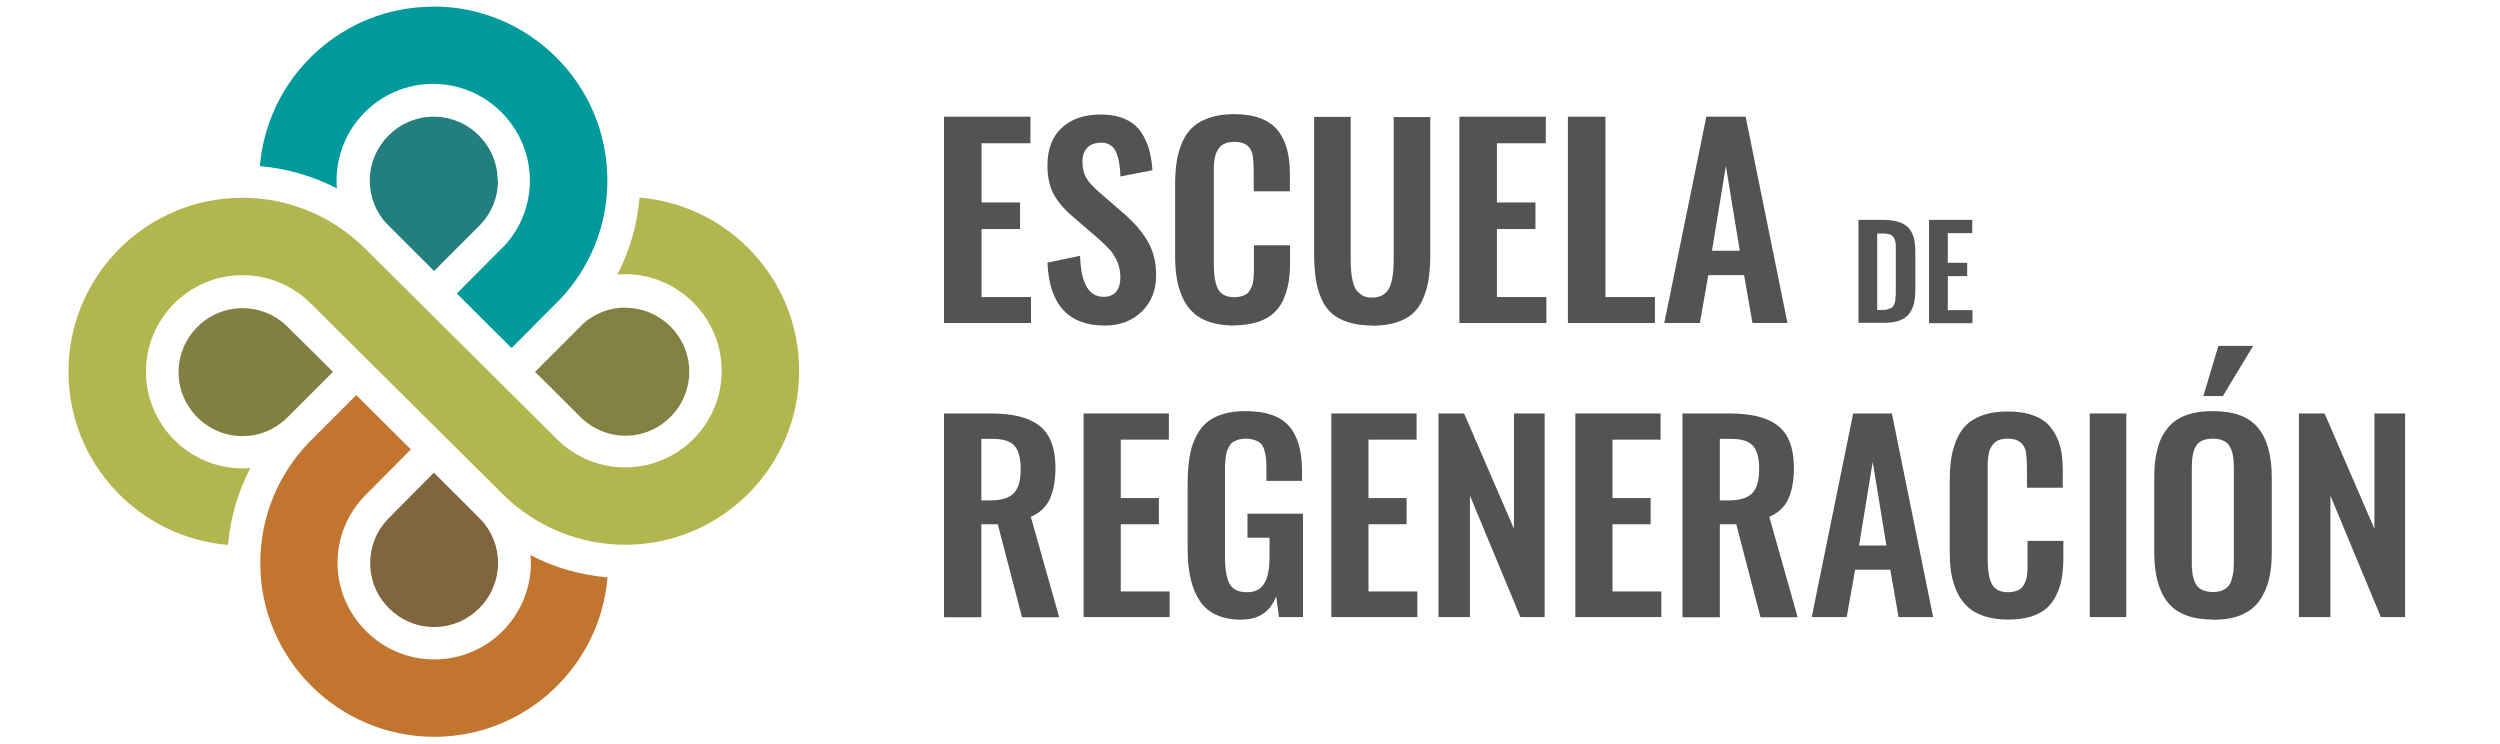 <svg xmlns="http://www.w3.org/2000/svg" width="309" height="92" viewBox="0 0 309 92" fill="none"><g clip-path="url(#clip0_224_823)"><path d="M116.681 39.924V14.423H127.362V17.707H121.32V25.024H126.081V28.308H121.32V36.712H127.434V39.924H116.681Z" fill="#535353"></path><path d="M136.545 40.237C132.051 40.237 129.682 37.653 129.465 32.461L133.5 31.616C133.597 34.997 134.564 36.687 136.4 36.687C137.101 36.687 137.633 36.47 137.971 36.035C138.309 35.601 138.479 35.021 138.479 34.297C138.479 33.572 138.358 32.944 138.092 32.341C137.826 31.761 137.536 31.278 137.198 30.892C136.86 30.529 136.376 30.046 135.748 29.491L132.389 26.593C131.398 25.724 130.673 24.83 130.19 23.913C129.706 22.995 129.465 21.836 129.465 20.435C129.465 18.455 130.045 16.91 131.205 15.823C132.365 14.736 133.96 14.157 135.989 14.157C136.932 14.157 137.754 14.253 138.479 14.495C139.204 14.736 139.784 15.05 140.267 15.461C140.726 15.871 141.113 16.378 141.427 16.982C141.741 17.586 141.983 18.214 142.128 18.866C142.273 19.518 142.393 20.242 142.442 21.039L138.479 21.812C138.479 21.305 138.43 20.846 138.382 20.484C138.334 20.097 138.261 19.711 138.14 19.325C138.02 18.938 137.875 18.624 137.705 18.383C137.536 18.141 137.295 17.948 136.98 17.803C136.666 17.658 136.328 17.61 135.917 17.634C135.24 17.682 134.709 17.9 134.346 18.31C133.984 18.721 133.79 19.276 133.79 19.977C133.79 20.798 133.96 21.474 134.274 22.005C134.588 22.536 135.096 23.092 135.796 23.695L139.131 26.593C139.687 27.1 140.17 27.583 140.581 28.042C140.992 28.525 141.379 29.056 141.765 29.66C142.128 30.264 142.418 30.94 142.611 31.664C142.804 32.389 142.901 33.162 142.901 33.983C142.901 35.842 142.321 37.339 141.137 38.498C139.953 39.658 138.43 40.237 136.521 40.237H136.545Z" fill="#535353"></path><path d="M152.495 40.237C151.407 40.237 150.416 40.092 149.595 39.827C148.749 39.561 148.048 39.175 147.517 38.667C146.961 38.184 146.526 37.557 146.188 36.832C145.849 36.108 145.608 35.311 145.463 34.49C145.318 33.645 145.245 32.703 145.245 31.664V22.778C145.245 21.667 145.318 20.677 145.463 19.832C145.608 18.986 145.849 18.189 146.188 17.441C146.526 16.716 146.961 16.113 147.517 15.63C148.072 15.147 148.749 14.784 149.595 14.519C150.441 14.253 151.407 14.108 152.519 14.108C153.8 14.108 154.887 14.277 155.781 14.616C156.675 14.954 157.4 15.461 157.932 16.113C158.464 16.765 158.826 17.538 159.068 18.407C159.309 19.276 159.43 20.315 159.43 21.474V23.647H154.96V21.474C154.96 20.194 154.887 19.349 154.766 18.914C154.501 18.045 153.848 17.586 152.809 17.538H152.567C152.181 17.538 151.842 17.586 151.552 17.682C151.262 17.779 151.021 17.924 150.827 18.117C150.634 18.31 150.489 18.528 150.392 18.745C150.271 18.962 150.199 19.276 150.126 19.638C150.078 20.001 150.03 20.339 150.03 20.653C150.03 20.967 150.03 21.353 150.03 21.812V32.606C150.03 34.103 150.223 35.166 150.586 35.794C150.948 36.422 151.625 36.736 152.592 36.736C152.93 36.736 153.22 36.687 153.461 36.615C153.703 36.542 153.92 36.446 154.09 36.325C154.259 36.204 154.404 36.035 154.525 35.818C154.646 35.601 154.742 35.383 154.791 35.214C154.863 35.021 154.887 34.755 154.936 34.417C154.96 34.079 154.984 33.789 154.984 33.548C154.984 33.306 154.984 32.992 154.984 32.582V30.312H159.454V32.413C159.454 33.355 159.382 34.224 159.261 34.973C159.116 35.721 158.899 36.446 158.585 37.122C158.27 37.798 157.835 38.353 157.328 38.788C156.82 39.223 156.168 39.585 155.346 39.827C154.549 40.068 153.606 40.213 152.567 40.213L152.495 40.237Z" fill="#535353"></path><path d="M169.604 40.237C168.468 40.237 167.477 40.092 166.631 39.826C165.785 39.561 165.109 39.174 164.577 38.715C164.045 38.233 163.61 37.605 163.296 36.856C162.982 36.108 162.74 35.286 162.62 34.417C162.499 33.548 162.426 32.533 162.426 31.374V14.446H166.945V31.857C166.945 32.461 166.945 32.968 166.993 33.379C167.018 33.789 167.09 34.248 167.187 34.707C167.283 35.166 167.428 35.528 167.622 35.818C167.815 36.083 168.081 36.325 168.395 36.518C168.734 36.711 169.12 36.784 169.604 36.784C170.087 36.784 170.473 36.687 170.812 36.518C171.15 36.325 171.392 36.108 171.585 35.818C171.754 35.552 171.899 35.166 172.02 34.707C172.117 34.248 172.189 33.813 172.213 33.403C172.238 32.992 172.262 32.485 172.262 31.881V14.47H176.781V31.399C176.781 32.558 176.708 33.572 176.587 34.441C176.466 35.311 176.225 36.132 175.911 36.88C175.597 37.629 175.162 38.257 174.63 38.74C174.098 39.223 173.422 39.585 172.576 39.851C171.73 40.116 170.763 40.261 169.628 40.261L169.604 40.237Z" fill="#535353"></path><path d="M180.381 39.924V14.423H191.063V17.707H185.021V25.024H189.782V28.308H185.021V36.712H191.135V39.924H180.381Z" fill="#535353"></path><path d="M193.793 39.924V14.423H198.433V36.712H204.547V39.924H193.793Z" fill="#535353"></path><path d="M205.707 39.924L210.903 14.423H215.76L220.931 39.924H216.606L215.567 34.007H211.144L210.105 39.924H205.731H205.707ZM211.628 30.989H215.035L213.319 20.508L211.603 30.989H211.628Z" fill="#535353"></path><path d="M229.704 39.923V27.172H232.676C233.45 27.172 234.079 27.245 234.611 27.414C235.116 27.559 235.553 27.8 235.866 28.138C236.181 28.476 236.397 28.887 236.543 29.37C236.664 29.853 236.736 30.456 236.736 31.157V35.745C236.736 36.469 236.664 37.097 236.543 37.604C236.397 38.111 236.181 38.546 235.891 38.884C235.576 39.247 235.191 39.488 234.682 39.657C234.174 39.826 233.546 39.899 232.822 39.899H229.752L229.704 39.923ZM232.024 38.305H232.676C232.919 38.305 233.112 38.305 233.281 38.232C233.45 38.184 233.594 38.136 233.715 38.087C233.836 38.039 233.933 37.943 234.005 37.822C234.079 37.701 234.151 37.58 234.174 37.459C234.223 37.363 234.246 37.194 234.272 36.977C234.272 36.759 234.295 36.566 234.321 36.421C234.321 36.276 234.321 36.035 234.321 35.745V31.084C234.321 30.77 234.321 30.529 234.321 30.36C234.321 30.167 234.295 29.997 234.246 29.805C234.2 29.611 234.151 29.466 234.079 29.37C234.005 29.273 233.91 29.177 233.789 29.08C233.666 28.983 233.522 28.935 233.33 28.911C233.135 28.887 232.919 28.863 232.652 28.863H232.024V38.329V38.305Z" fill="#535353"></path><path d="M238.429 39.923V27.172H243.768V28.814H240.749V32.485H243.141V34.127H240.749V38.329H243.793V39.947H238.404L238.429 39.923Z" fill="#535353"></path><path d="M116.681 76.267V51.104H122.456C123.785 51.104 124.921 51.225 125.864 51.442C126.806 51.66 127.652 52.022 128.353 52.529C129.054 53.036 129.585 53.736 129.924 54.605C130.262 55.475 130.455 56.562 130.455 57.817C130.455 59.387 130.213 60.691 129.754 61.681C129.295 62.671 128.498 63.42 127.41 63.879L130.914 76.291H126.323L123.326 64.796H121.296V76.291H116.705L116.681 76.267ZM121.272 61.85H122.384C123.737 61.85 124.704 61.56 125.284 60.981C125.864 60.401 126.154 59.411 126.154 58.011C126.154 56.61 125.912 55.692 125.405 55.113C124.897 54.533 124.003 54.243 122.674 54.243H121.296V61.826L121.272 61.85Z" fill="#535353"></path><path d="M133.935 76.267V51.104H144.471V54.34H138.527V61.56H143.239V64.796H138.527V73.103H144.568V76.267H133.959H133.935Z" fill="#535353"></path><path d="M153.51 76.604C151.117 76.604 149.426 75.856 148.362 74.383C147.323 72.885 146.792 70.736 146.792 67.886V59.7C146.792 58.251 146.912 56.996 147.13 55.957C147.347 54.919 147.734 54.001 148.266 53.204C148.797 52.407 149.546 51.828 150.489 51.417C151.431 51.031 152.591 50.813 153.945 50.813C156.434 50.813 158.222 51.417 159.309 52.649C160.397 53.88 160.929 55.716 160.929 58.203V59.434H156.53V58.13C156.53 57.575 156.53 57.116 156.482 56.754C156.458 56.392 156.385 56.054 156.289 55.692C156.192 55.329 156.047 55.064 155.878 54.87C155.684 54.677 155.443 54.532 155.129 54.412C154.815 54.291 154.428 54.218 153.969 54.218C153.63 54.218 153.316 54.267 153.05 54.339C152.785 54.436 152.567 54.532 152.374 54.653C152.181 54.774 152.036 54.967 151.915 55.184C151.794 55.426 151.697 55.643 151.625 55.861C151.552 56.078 151.504 56.368 151.48 56.706C151.456 57.044 151.431 57.358 151.407 57.623C151.407 57.889 151.407 58.227 151.407 58.638V68.804C151.407 70.326 151.601 71.436 151.963 72.137C152.35 72.837 153.05 73.199 154.114 73.199C154.67 73.199 155.129 73.103 155.491 72.885C155.854 72.668 156.144 72.354 156.361 71.944C156.579 71.533 156.724 71.05 156.796 70.495C156.893 69.963 156.917 69.287 156.917 68.538V66.462H154.186V63.491H161.049V76.266H158.077L157.739 73.706C156.99 75.638 155.564 76.58 153.461 76.58L153.51 76.604Z" fill="#535353"></path><path d="M164.553 76.267V51.104H175.09V54.34H169.145V61.56H173.857V64.796H169.145V73.103H175.186V76.267H164.578H164.553Z" fill="#535353"></path><path d="M177.796 76.267V51.104H180.962L187.124 65.352V51.104H190.918V76.267H187.921L181.687 61.27V76.267H177.796Z" fill="#535353"></path><path d="M194.711 76.267V51.104H205.248V54.34H199.303V61.56H204.015V64.796H199.303V73.103H205.344V76.267H194.736H194.711Z" fill="#535353"></path><path d="M207.956 76.267V51.104H213.731C215.06 51.104 216.196 51.225 217.139 51.442C218.081 51.66 218.926 52.022 219.627 52.529C220.328 53.036 220.859 53.736 221.198 54.605C221.537 55.475 221.729 56.562 221.729 57.817C221.729 59.387 221.488 60.691 221.029 61.681C220.569 62.671 219.773 63.42 218.685 63.879L222.189 76.291H217.598L214.601 64.796H212.571V76.291H207.98L207.956 76.267ZM212.547 61.85H213.659C215.012 61.85 215.979 61.56 216.559 60.981C217.139 60.401 217.429 59.411 217.429 58.011C217.429 56.61 217.187 55.692 216.679 55.113C216.172 54.533 215.278 54.243 213.949 54.243H212.571V61.826L212.547 61.85Z" fill="#535353"></path><path d="M223.929 76.267L229.052 51.104H233.836L238.935 76.267H234.657L233.643 70.423H229.293L228.253 76.267H223.929ZM229.776 67.428H233.16L231.469 57.093L229.776 67.428Z" fill="#535353"></path><path d="M248.167 76.58C247.079 76.58 246.137 76.435 245.29 76.17C244.468 75.904 243.768 75.518 243.236 75.035C242.705 74.552 242.246 73.948 241.907 73.224C241.568 72.499 241.327 71.727 241.183 70.906C241.037 70.084 240.988 69.143 240.988 68.128V59.363C240.988 58.276 241.062 57.31 241.206 56.465C241.352 55.62 241.594 54.847 241.932 54.122C242.269 53.398 242.705 52.794 243.236 52.335C243.768 51.877 244.468 51.514 245.29 51.249C246.113 50.983 247.079 50.862 248.167 50.862C249.422 50.862 250.487 51.031 251.38 51.369C252.275 51.707 252.976 52.19 253.482 52.842C253.99 53.494 254.378 54.243 254.619 55.112C254.86 55.982 254.958 56.996 254.958 58.131V60.28H250.535V58.131C250.535 56.875 250.461 56.03 250.341 55.595C250.076 54.75 249.422 54.291 248.408 54.219H248.167C247.779 54.219 247.441 54.267 247.15 54.364C246.86 54.46 246.619 54.605 246.45 54.798C246.257 54.992 246.111 55.209 246.016 55.426C245.895 55.644 245.823 55.934 245.775 56.296C245.726 56.658 245.677 56.996 245.677 57.286C245.677 57.6 245.677 57.986 245.677 58.445V69.094C245.677 70.567 245.87 71.63 246.234 72.258C246.596 72.886 247.271 73.2 248.215 73.2C248.529 73.2 248.819 73.151 249.085 73.079C249.327 73.007 249.545 72.91 249.712 72.789C249.881 72.668 250.027 72.499 250.148 72.282C250.269 72.065 250.341 71.871 250.415 71.678C250.487 71.485 250.51 71.219 250.559 70.906C250.607 70.592 250.607 70.278 250.607 70.06C250.607 69.819 250.607 69.505 250.607 69.094V66.849H255.03V68.925C255.03 69.867 254.958 70.712 254.837 71.461C254.716 72.21 254.473 72.91 254.159 73.562C253.846 74.214 253.433 74.769 252.927 75.204C252.419 75.639 251.767 75.977 250.993 76.218C250.197 76.46 249.278 76.58 248.239 76.58H248.167Z" fill="#535353"></path><path d="M258.292 76.267V51.104H262.811V76.267H258.292Z" fill="#535353"></path><path d="M273.54 76.58C270.955 76.58 269.094 75.88 267.957 74.479C266.823 73.078 266.266 71.002 266.266 68.297V59C266.266 57.672 266.387 56.513 266.653 55.523C266.895 54.532 267.305 53.687 267.886 52.963C268.442 52.238 269.192 51.707 270.134 51.345C271.076 50.983 272.212 50.814 273.54 50.814C276.127 50.814 277.987 51.514 279.099 52.89C280.235 54.267 280.79 56.319 280.79 59V68.297C280.79 69.601 280.669 70.76 280.405 71.774C280.138 72.764 279.727 73.634 279.171 74.383C278.616 75.107 277.867 75.662 276.925 76.049C275.98 76.435 274.846 76.604 273.54 76.604V76.58ZM272.38 72.982C272.695 73.103 273.082 73.175 273.516 73.175C273.95 73.175 274.338 73.103 274.653 72.982C274.966 72.861 275.208 72.668 275.4 72.475C275.595 72.257 275.739 71.992 275.836 71.63C275.934 71.292 276.006 70.954 276.055 70.591C276.078 70.253 276.103 69.843 276.103 69.36V57.938C276.103 57.334 276.078 56.827 276.006 56.416C275.934 56.005 275.837 55.619 275.644 55.281C275.475 54.919 275.208 54.653 274.846 54.484C274.484 54.315 274.048 54.218 273.493 54.218C272.936 54.218 272.502 54.315 272.138 54.484C271.776 54.653 271.512 54.919 271.342 55.281C271.173 55.643 271.052 56.03 271.004 56.416C270.932 56.827 270.906 57.334 270.906 57.938V69.36C270.906 69.843 270.906 70.253 270.955 70.591C270.978 70.929 271.052 71.292 271.173 71.63C271.268 71.968 271.414 72.257 271.607 72.475C271.8 72.692 272.043 72.861 272.356 72.982H272.38ZM272.333 48.954L274.194 42.748H278.495L274.748 48.954H272.333Z" fill="#535353"></path><path d="M284.149 76.267V51.104H287.314L293.478 65.352V51.104H297.272V76.267H294.274L288.04 61.27V76.267H284.149Z" fill="#535353"></path><path d="M65.569 68.612C65.593 68.926 65.618 69.24 65.618 69.554C65.618 76.146 60.277 81.507 53.679 81.507C47.106 81.507 41.742 76.146 41.717 69.578C41.717 66.39 42.974 63.493 45.028 61.343L50.78 55.548L44.037 48.834L38.238 54.63C34.468 58.518 32.172 63.782 32.172 69.602C32.172 81.459 41.838 91.07 53.679 91.07C64.941 91.07 74.172 82.377 75.09 71.365C71.731 71.075 68.517 70.158 65.569 68.612Z" fill="#C1752F"></path><path d="M53.535 0.827C42.274 0.827 33.042 9.52 32.124 20.532C35.459 20.822 38.697 21.764 41.645 23.285C41.621 22.971 41.597 22.657 41.597 22.319C41.597 15.726 46.938 10.366 53.535 10.366C60.108 10.366 65.473 15.726 65.497 22.295C65.497 25.362 64.337 28.163 62.452 30.264L56.459 36.277L63.225 43.014L69.315 36.905C72.892 33.065 75.091 27.922 75.067 22.271C75.067 10.414 65.4 0.803 53.559 0.803L53.535 0.827Z" fill="#009A9D"></path><path d="M61.51 22.319C61.51 17.973 57.957 14.423 53.607 14.423C49.257 14.423 45.705 17.973 45.705 22.343C45.705 24.251 46.406 26.111 47.687 27.535L53.656 33.5L54.912 32.22L59.431 27.704C60.809 26.231 61.558 24.324 61.558 22.319H61.51Z" fill="#227F7D"></path><path d="M79.054 24.42C78.764 27.776 77.845 30.988 76.299 33.934C76.613 33.91 76.927 33.886 77.241 33.886C83.838 33.886 89.179 39.247 89.203 45.815C89.203 52.408 83.863 57.769 77.266 57.769C74.076 57.769 71.176 56.513 69.025 54.461L44.907 30.505C41.041 26.762 35.748 24.444 29.949 24.444C18.083 24.444 8.441 34.103 8.465 45.96C8.465 57.214 17.165 66.438 28.185 67.356C28.475 63.999 29.417 60.787 30.94 57.841C30.625 57.865 30.311 57.89 29.997 57.89C23.4 57.89 18.059 52.529 18.035 45.96C18.035 39.368 23.376 34.007 29.973 34.007C33.163 34.007 36.063 35.263 38.213 37.315L62.331 61.27C66.197 65.013 71.49 67.332 77.29 67.332C89.155 67.332 98.797 57.672 98.773 45.815C98.773 34.562 90.073 25.338 79.054 24.42Z" fill="#B2B64E"></path><path d="M77.29 38.016C75.381 38.016 73.52 38.716 72.094 39.996L66.126 45.961L67.406 47.216L71.925 51.732C73.399 53.084 75.308 53.857 77.29 53.857C81.64 53.857 85.192 50.307 85.192 45.936C85.192 41.59 81.64 38.04 77.29 38.04V38.016Z" fill="#828142"></path><path d="M41.162 45.96L35.386 40.237C33.912 38.836 31.979 38.088 29.973 38.088C25.623 38.088 22.071 41.638 22.071 46.009C22.071 50.355 25.623 53.905 29.973 53.905C32.027 53.905 33.984 53.108 35.459 51.659L41.138 45.984L41.162 45.96Z" fill="#818041"></path><path d="M45.753 69.602C45.753 73.949 49.306 77.499 53.656 77.499C58.005 77.499 61.558 73.949 61.558 69.578C61.558 67.525 60.76 65.569 59.31 64.096L53.632 58.421L47.904 64.193C46.503 65.666 45.753 67.598 45.753 69.626V69.602Z" fill="#80653E"></path></g><defs><clipPath id="clip0_224_823"><rect width="307.423" height="91.026" fill="white" transform="translate(0.93 0.487)"></rect></clipPath></defs></svg>